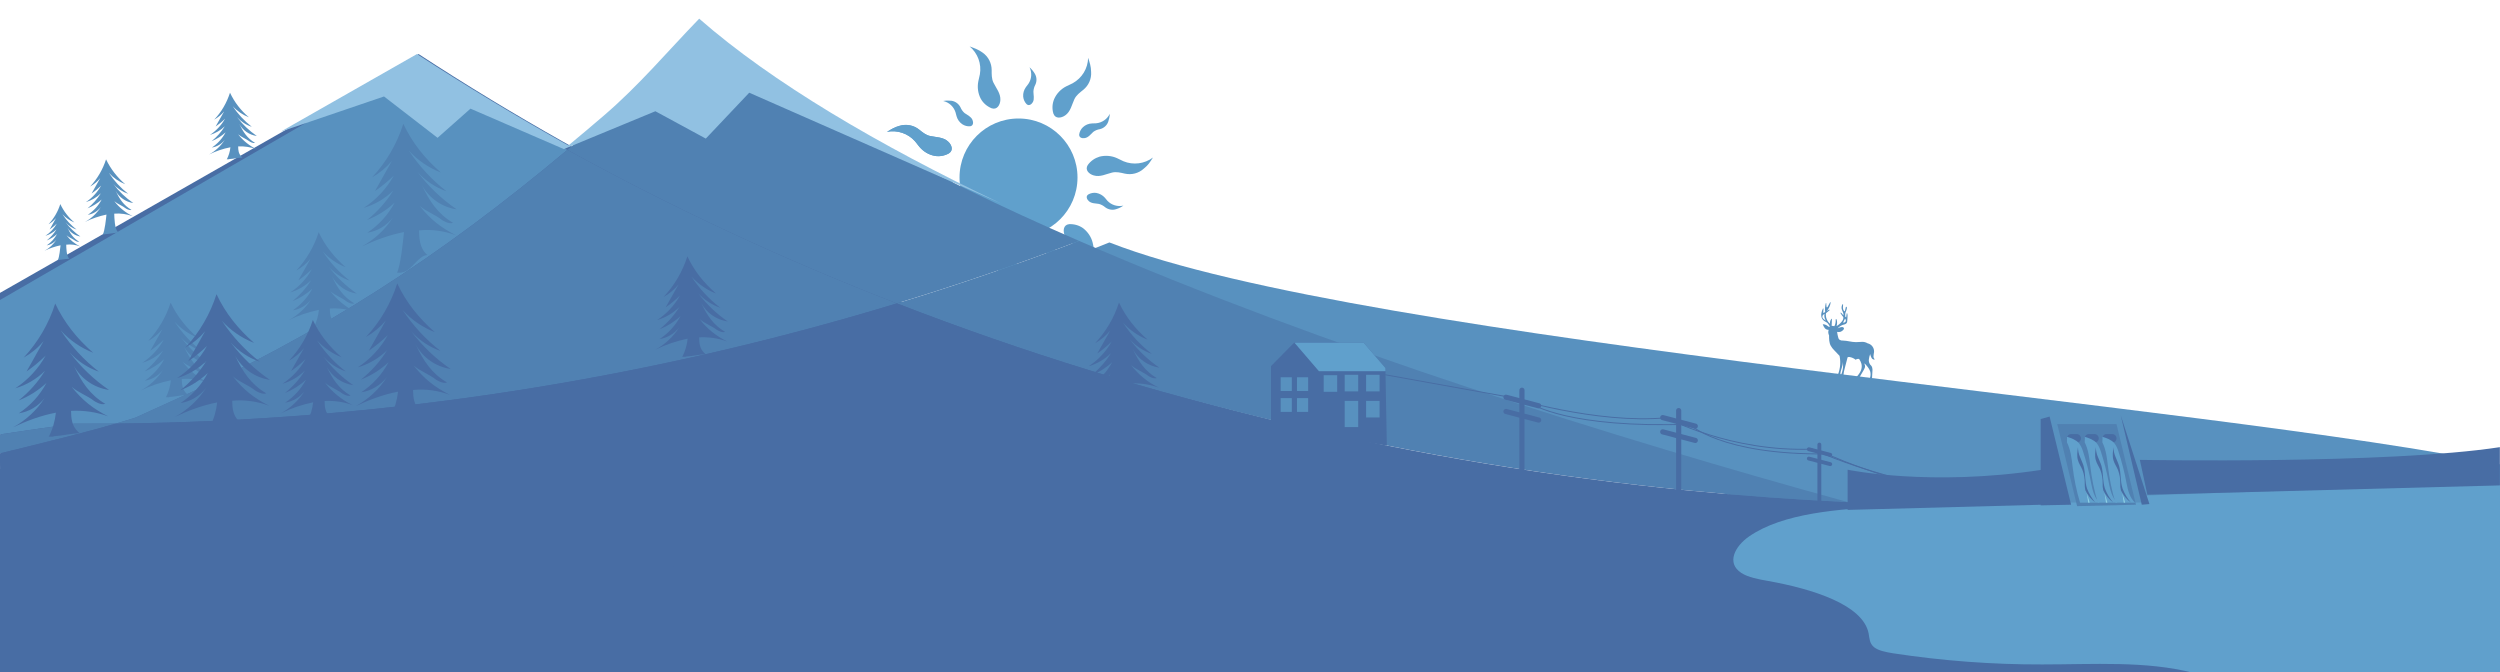 <?xml version="1.0" encoding="utf-8"?>
<!-- Generator: Adobe Illustrator 25.4.1, SVG Export Plug-In . SVG Version: 6.00 Build 0)  -->
<svg version="1.1" id="Layer_1" xmlns="http://www.w3.org/2000/svg" xmlns:xlink="http://www.w3.org/1999/xlink" x="0px" y="0px"
	 viewBox="0 0 1928.3 518.4" style="enable-background:new 0 0 1928.3 518.4;" xml:space="preserve">
<style type="text/css">
	.st0{fill:#486DA4;}
	.st1{fill:#60A0CC;}
	.st2{fill:#5081B2;}
	.st3{fill:#5891BF;}
	.st4{fill:#91C1E2;}
	.st5{clip-path:url(#SVGID_00000169542052610677703870000008724098120332952506_);}
	.st6{fill:none;stroke:#486DA4;stroke-width:4;stroke-linecap:round;stroke-miterlimit:10;}
	.st7{fill:none;stroke:#486DA4;stroke-width:3;stroke-linecap:round;stroke-miterlimit:10;}
	.st8{fill:none;stroke:#486DA4;stroke-width:0.75;stroke-linecap:round;stroke-miterlimit:10;}
	.st9{fill:none;}
	.st10{clip-path:url(#SVGID_00000067917641287029053490000017816427484059406763_);}
	.st11{fill:#8FD1E4;}
	.st12{clip-path:url(#SVGID_00000174561556715899647540000012009967987890455424_);}
	.st13{clip-path:url(#SVGID_00000022539362279902976080000017455246686892798343_);}
</style>
<g id="Color_base">
	<path class="st0" d="M-0.7,226.3L322.9,41.7C614.3,232,955.9,343.7,1303.3,380.4c212.5,22.4,426.9,14.1,640.4,5.7l12.4,421.2H4.1
		L-0.7,226.3z"/>
</g>
<g id="Sun">
	<path class="st1" d="M706.3,146.2c3.6-2.9,8.4-3.6,12.7-2c1,0.4,1.9,0.9,2.8,1.3c2.4,1,5.1,1.2,7.5,0.5c2.1-0.6,3.8-2,5-3.8
		c1.3-2.2-0.7-3.9-2.7-4.4c-2.8-0.7-5.4,0.8-7.9,1.5c-1.8,0.3-3.7,0.2-5.5-0.3c-3-0.6-6.1,0.3-8.3,2.4
		C708.5,142.7,707.2,144.4,706.3,146.2z"/>
	<path class="st1" d="M727.5,77.9c4.5,1,8.1,4.3,9.5,8.7c0.3,1,0.5,2,0.8,3c0.7,2.5,2.2,4.7,4.4,6.2c1.8,1.2,4,1.8,6.1,1.6
		c2.5-0.4,2.6-3,1.8-4.9c-1.1-2.6-3.9-3.7-6.1-5.3c-1.4-1.2-2.5-2.8-3.2-4.5c-1.4-2.7-4-4.6-7-5C731.6,77.5,729.5,77.5,727.5,77.9z"
		/>
	<path class="st1" d="M794.1,51.9c2,4.1,1.7,9-0.9,12.8c-0.6,0.8-1.3,1.6-1.9,2.5c-1.5,2.1-2.3,4.7-2.1,7.3c0.2,2.2,1.1,4.2,2.6,5.8
		c1.8,1.7,3.9,0.2,4.9-1.6c1.3-2.5,0.4-5.4,0.4-8.1c0.1-1.8,0.6-3.7,1.5-5.3c1.3-2.8,1.1-6-0.5-8.6C797,54.9,795.7,53.3,794.1,51.9z
		"/>
	<path class="st1" d="M856,87.8c-2,4.1-6,6.9-10.6,7.3c-1,0.1-2.1,0-3.1,0.1c-2.6,0.1-5.1,1.1-7,2.9c-1.6,1.5-2.6,3.5-2.9,5.6
		c-0.2,2.5,2.3,3.2,4.4,2.8c2.8-0.5,4.5-3,6.5-4.8c1.5-1.1,3.2-1.8,5.1-2.1c3-0.7,5.4-2.9,6.4-5.7C855.5,91.9,855.9,89.9,856,87.8z"
		/>
	<path class="st1" d="M866.5,158.6c-4.5,1-9.2-0.4-12.3-3.7c-0.7-0.8-1.3-1.6-2-2.4c-1.7-1.9-4-3.2-6.6-3.7
		c-2.1-0.3-4.3,0.1-6.2,1.2c-2.1,1.4-1.1,3.8,0.5,5.2c2.2,1.9,5.2,1.6,7.8,2.1c1.8,0.5,3.4,1.4,4.8,2.6c2.4,1.8,5.6,2.4,8.5,1.4
		C863,160.7,864.8,159.8,866.5,158.6z"/>
	<path class="st1" d="M817.7,210.9c-3.6-2.9-5.4-7.4-4.8-12c0.2-1,0.4-2,0.6-3c0.4-2.6,0-5.2-1.2-7.5c-1.1-1.9-2.8-3.3-4.8-4.1
		c-2.4-0.8-3.6,1.5-3.7,3.6c-0.1,2.9,1.9,5,3.2,7.4c0.7,1.7,1,3.6,0.9,5.4c0.1,3,1.6,5.9,4.2,7.5
		C813.9,209.5,815.7,210.3,817.7,210.9z"/>
	<path class="st1" d="M746.4,205.4c0-4.6,2.4-8.8,6.4-11.2c0.9-0.5,1.9-0.9,2.8-1.4c2.3-1.2,4.1-3.2,5.1-5.6c0.8-2,0.8-4.2,0.2-6.3
		c-0.9-2.4-3.5-1.9-5.2-0.7c-2.3,1.7-2.7,4.7-3.8,7.1c-0.9,1.6-2.1,3-3.6,4.1c-2.3,1.9-3.6,4.9-3.3,8
		C745.1,201.5,745.6,203.5,746.4,205.4z"/>
	<path class="st1" d="M706.3,146.2c3.6-2.9,8.4-3.6,12.7-2c1,0.4,1.9,0.9,2.8,1.3c2.4,1,5.1,1.2,7.5,0.5c2.1-0.6,3.8-2,5-3.8
		c1.3-2.2-0.7-3.9-2.7-4.4c-2.8-0.7-5.4,0.8-7.9,1.5c-1.8,0.3-3.7,0.2-5.5-0.3c-3-0.6-6.1,0.3-8.3,2.4
		C708.5,142.7,707.2,144.4,706.3,146.2z"/>
	<path class="st1" d="M684.1,101.7c8-1.6,16.3,1.2,21.7,7.3c1.2,1.4,2.2,2.9,3.4,4.3c3,3.5,7,6,11.6,6.9c3.8,0.7,7.7,0,11.1-1.9
		c3.8-2.4,2.1-6.7-0.7-9.2c-3.8-3.4-9.1-3.2-13.8-4.2c-3.3-0.7-5.9-2.9-8.4-4.9c-4.2-3.4-9.8-4.5-15-3
		C689.9,98.1,687.7,99.6,684.1,101.7z"/>
	<path class="st1" d="M747.9,35.8c6.3,5.3,9.3,13.5,7.9,21.5c-0.3,1.8-0.9,3.6-1.2,5.4c-0.9,4.5-0.3,9.2,1.8,13.3
		c1.8,3.4,4.8,6,8.4,7.5c4.3,1.5,6.6-2.6,6.8-6.3c0.3-5.1-3.2-9.1-5.3-13.4c-1.5-3-1.4-6.4-1.4-9.7c0-5.4-2.6-10.5-7.1-13.6
		C754.4,38.1,751.9,37.3,747.9,35.8z"/>
	<path class="st1" d="M839.3,44.6c-0.2,8.2-4.7,15.6-11.9,19.6c-1.6,0.9-3.3,1.5-5,2.4c-4.1,2.1-7.4,5.5-9.3,9.8
		c-1.5,3.6-1.7,7.5-0.6,11.2c1.5,4.3,6.1,3.5,9.1,1.4c4.2-2.9,5.1-8.2,7.1-12.5c1.4-3,4.2-5.1,6.7-7.1c4.3-3.4,6.6-8.6,6.2-14
		C841.5,51.1,840.6,48.6,839.3,44.6z"/>
	<path class="st1" d="M889.3,121.5c-6.5,4.9-15.2,6-22.7,2.9c-1.7-0.7-3.3-1.7-5-2.4c-4.2-1.9-8.9-2.3-13.4-1.2
		c-3.7,1.1-6.9,3.3-9.2,6.5c-2.4,3.8,1,7,4.6,8c4.9,1.5,9.6-1.1,14.2-2.2c3.3-0.8,6.6,0.1,9.7,0.8c5.3,1.2,10.8-0.2,14.8-3.9
		C885.7,127.3,887,125.1,889.3,121.5z"/>
	<path class="st1" d="M860.4,208.6c-7.9-2-14.2-8.1-16.4-16c-0.5-1.8-0.8-3.6-1.2-5.4c-1.1-4.5-3.8-8.4-7.4-11.2
		c-3.1-2.2-6.9-3.3-10.8-3.1c-4.5,0.5-4.8,5.2-3.4,8.6c1.9,4.7,6.8,6.8,10.6,9.7c2.6,2.1,4,5.2,5.5,8.1c2.3,4.9,6.9,8.3,12.3,9.2
		C853.6,209.3,856.2,209,860.4,208.6z"/>
	<path class="st1" d="M782.3,240.3c-3.4-7.3-10.5-16.3-5.8-22.8c1.1-1.5,2.3-2.8,3.4-4.3c2.8-3.7,4.3-8.2,4.1-12.8
		c-0.2-3.9-1.7-7.5-4.3-10.4c-3.2-3.2-7-0.5-8.8,2.7c-2.5,4.4-1,9.6-1,14.4c0,3.3-1.6,6.4-2.9,9.3c-2.4,4.9-2.2,10.6,0.5,15.3
		C769.5,235.4,779.4,237.3,782.3,240.3z"/>
	<path class="st1" d="M695.8,192.8c3.7-7.3,11.1-12,19.2-12.5c1.8-0.1,3.7,0.1,5.5,0c4.6-0.1,9.1-1.8,12.6-4.8
		c2.9-2.6,4.8-6,5.4-9.8c0.5-4.5-4-5.8-7.6-5.2c-5,0.8-8.1,5.1-11.9,8.2c-2.6,2.1-5.9,2.8-9.1,3.5c-5.3,1.2-9.7,4.9-11.7,9.9
		C696.6,186,696.4,188.6,695.8,192.8z"/>
	<path class="st1" d="M684.1,101.7c8-1.6,16.3,1.2,21.7,7.3c1.2,1.4,2.2,2.9,3.4,4.3c3,3.5,7,6,11.6,6.9c3.8,0.7,7.7,0,11.1-1.9
		c3.8-2.4,2.1-6.7-0.7-9.2c-3.8-3.4-9.1-3.2-13.8-4.2c-3.3-0.7-5.9-2.9-8.4-4.9c-4.2-3.4-9.8-4.5-15-3
		C689.9,98.1,687.7,99.6,684.1,101.7z"/>
	<circle class="st1" cx="785.6" cy="136.9" r="45.5"/>
</g>
<g id="Hills">
	<path class="st2" d="M832.3,185.8C711.6,133.4,606.2,76.3,537.9,17.2c-24.7,25.8-46,51.7-73,75.1c-9.1,7.9-18.2,15.7-27.3,23.3
		c82,45.1,166.9,84.6,254.1,118.4C739.1,219.6,786,203.5,832.3,185.8z"/>
	<path class="st3" d="M89.4,326.7c5.6-1.6,10.7-3.2,15.2-4.6l22.7-10.3C246.7,258.5,340,197.5,437.6,115.6
		c-39.8-21.9-78.8-45.2-117.1-69.8L-1.9,232.5l1.5,102.6c18.8-2.9,37.9-5.6,57.5-8.3C67.9,326.8,78.6,326.8,89.4,326.7z"/>
	<path class="st0" d="M1958.6,801.2L1943.5,380c-112.6,5.1-225.4,10.2-338.1,10.8c104.1,20.5,209.2,35.8,314.9,45.8l-321.6-4.5l0,0
		c-342,5.1-1073.9,1.7-1597.5,8.5l5.4,372.8L1958.6,801.2z"/>
	<path class="st0" d="M1598.6,432.2L1598.6,432.2L0.7,410l0.4,30.7C524.7,433.9,1256.7,437.3,1598.6,432.2z"/>
	<path class="st2" d="M104.5,322.1c-4.5,1.4-9.5,3-15.2,4.6c204.2-2,407-33.2,602.4-92.7c-87.2-33.8-172.1-73.3-254.1-118.4
		C340,197.5,246.7,258.5,127.2,311.7L104.5,322.1z"/>
	<path class="st3" d="M1941.2,402.6c-44.7-8.8,37.8-33.7-10.3-43.9C1708.8,311.8,1052.7,264,855.7,187c-12.7,5.1-25.4,10.1-38.2,15
		c188,81.6,413.1,152,593.1,201.5C1470.5,406.4,1881.1,403,1941.2,402.6z"/>
	<path class="st2" d="M1303.1,378.4c40.7,4,81.5,6.9,122.3,8.9c-180-49.5-405.1-119.9-593.1-201.5c-46.3,17.7-93.1,33.8-140.5,48.2
		C887.2,309.8,1094.2,357.6,1303.1,378.4z"/>
	<path class="st1" d="M1425.4,387.3c64.9,17.8,124,33,173.3,44.9l321.6,4.5c-105.7-10-210.7-25.3-314.9-45.8
		C1545.3,391.2,1485.3,390.2,1425.4,387.3z"/>
	<path class="st2" d="M89.4,326.7c-10.7,0.1-21.5,0.1-32.2,0.1c-19.6,2.7-38.7,5.4-57.5,8.3l0.2,14.6C35.9,341,67,333.2,89.4,326.7z
		"/>
	<path class="st0" d="M1303.1,378.4c-208.9-20.7-415.9-68.6-611.3-144.4c-195.4,59.5-398.2,90.7-602.4,92.7
		c-22.4,6.5-53.5,14.3-89.5,23L0.7,410l1597.9,22.2c-49.3-11.9-108.4-27.1-173.3-44.9C1384.6,385.3,1343.8,382.4,1303.1,378.4z"/>
</g>
<g id="Snow">
	<path class="st4" d="M337.5,106.3l25.4-22.5l72,31.2l70.6-29.2l38.9,21.1l33.5-35.4l193.9,85.3c-94.7-45.2-176.3-93.2-232.5-142.4
		c-24.9,25.7-46.3,51.4-73.5,74.7c-9.2,7.9-18.3,15.6-27.4,23.1C398.7,90,359.8,66.5,321.6,41.7l-105,59.8l79.6-27.1L337.5,106.3z"
		/>
</g>
<g id="Deer">
	<path class="st3" d="M1423.1,245.8c0,0.1-1.5,3-1.5,3"/>
	<path class="st3" d="M1443.9,283c-0.4-0.7-0.8-1.3-1.4-1.8c-0.8-1.2-1.2-2.6-1-4c0.2-1.4,0.5-2.8,1-4.1c0.2,1,0.5,1.9,1,2.8
		c0.2,0.5,0.6,0.9,1.1,1.2c0.5,0.3,1,0.3,1.5,0.1c-0.8-0.7-1.2-1.7-1-2.7c0-1,0.3-2,0.4-3c0.2-3.2-1.9-6-5-6.7
		c-1.3-0.8-2.9-1.2-4.4-1.1c-1.5,0-3.1,0.2-4.6,0.2c-3.3,0-6.5-1.1-9.8-1.2c-1,0.1-1.9-0.1-2.8-0.6c-0.6-0.5-1-1.2-1.1-2
		c-0.4-1.3-0.6-2.7-0.8-4.1c0.9,0.2,1.9,0.2,2.7-0.1c0.8-0.3,1.5-0.8,2.1-1.5c0.3-0.3,0.5-0.7,0.5-1.1c-0.1-0.4-0.3-0.7-0.7-0.9
		c-0.4-0.1-0.8-0.2-1.2-0.1c-1.1,0.1-2.1,0.4-3,1c1.3-1.5,3.1-2.6,5-3c0.8-0.1,1.5-0.6,2-1.1c0.3-0.5,0.4-1,0.4-1.5
		c0.1-0.9,0.2-1.8,0.2-2.7c0.2-1.2,0.1-2.4-0.3-3.5l-0.3,0.3c0,0-0.4,3-0.4,3l-0.7-0.5c-0.1-1-0.1-2,0.1-3c0.2-0.7,0.5-1.4,0.8-2.1
		c0.3-0.7,0.4-1.4,0.3-2.2c0-0.1-0.1-0.2-0.1-0.3c-0.2-0.1-0.5-0.1-0.6,0.1c-0.1,0.2-0.2,0.4-0.2,0.7c-0.1,0.7-0.3,1.4-0.5,2.1
		c-0.1,0.2-0.1,0.4-0.3,0.5c-0.2,0-0.4-0.1-0.5-0.3c-0.5-0.6-0.8-1.4-0.8-2.3c0-0.8,0-1.6,0.1-2.4c0-0.1,0-0.2,0-0.3
		c0-0.1-0.2-0.2-0.3-0.2c-0.1,0-0.2,0.1-0.2,0.2c-0.7,1.2-0.9,2.7-0.4,4.1c0.2,0.7,0.6,1.4,0.9,2.1c0.3,0.7,0.4,1.5,0.3,2.3
		c-0.5-0.7-1.1-1.3-1.6-1.9c-0.1-0.1-0.2-0.2-0.3-0.2c-0.1-0.1-0.2-0.1-0.3,0c-0.2,0.1-0.1,0.4,0,0.5c0.6,1,1.3,1.9,2,2.8
		c0.1,0.3,0.2,0.7,0.1,1c-0.1,0.7-0.3,1.3-0.7,1.9c-1.2,1.7-2.7,3.1-4.5,4.1c0.5-1.6,0.5-3.2,0.1-4.8c0-0.2-0.1-0.3-0.2-0.4
		c-0.1-0.1-0.3-0.2-0.4-0.1c-0.2,0.1-0.2,0.3-0.2,0.5c0.1,1.7-0.2,3.4-1,4.9c0,0-2.1-0.3-2.1-0.3l0.2-5.1c0-0.1,0-0.2-0.1-0.3
		s-0.2,0-0.3,0.1c-0.9,1.1-1.3,2.5-1,3.8c-2.4-2-3.6-5.1-3.2-8.2c0.9-0.7,1.7-1.4,2.6-2.1c0.1-0.1,0.3-0.3,0.2-0.5
		c-0.1-0.1-0.2-0.2-0.3-0.2c-0.1,0-0.3,0.1-0.4,0.2l-1.5,1c1.6-1.8,2.6-4,3-6.4c0-0.2,0-0.5-0.2-0.5c-0.2,0-0.3,0.1-0.3,0.3
		l-1.8,3.3c-0.1,0.2-0.3,0.4-0.5,0.4c-0.3,0-0.4-0.4-0.4-0.7l-0.2-2.6l-0.3,0c-0.6,2.3-0.8,4.6-0.5,6.9c-0.4,0.2-0.7,0.4-1.1,0.6
		c-0.1,0-0.1,0.1-0.2,0.1c-0.2,0-0.2-0.3-0.2-0.5l0.2-2.4c0-0.1,0-0.3,0-0.4c-0.1-0.1-0.2-0.2-0.3-0.2c-0.1,0-0.2,0.2-0.2,0.3
		c-0.8,1.8-1.5,3.8-1.2,5.8c0.2,1.2,0.8,2.4,1.8,3.2c0.9,0.8,2.1,1.2,3,2c0.7,0.8,1.3,1.7,1.8,2.6c-0.1,0.3-0.4,0.4-0.7,0.3
		c-0.3-0.1-0.5-0.2-0.7-0.4c-1.1-1-2.6-1.6-4.1-1.6c0.4,1.1,0.9,2.1,1.6,3c0.7,0.9,1.9,1.4,3,1.3c-0.5,1.4-0.4,2.9,0.3,4.3
		c0,2.7,0,5.6,1.3,8c0.7,1.3,1.7,2.5,2.7,3.5l4.1,4.3c1.2,5.8,0.3,11.8-2.4,17c0,0.3,0.1,0.3,0.1,0.3c0.7,0.3,1.6-0.1,1.9-0.8
		c0.1-0.2,0.1-0.3,0.1-0.5c0.4,0.1,0.7-0.3,0.8-0.7c0.1-0.4,0.1-0.8,0.1-1.2c0.1-3.3,2.2-6.4,1.9-9.6c0.7,4.6-0.4,9.4-3,13.3
		c0.9,0.2,1.8-0.2,2.2-1c0.3,0.1,0.7,0.1,1-0.1c0.3-3.1,0.9-6.1,1.8-9.1l1.7-6.5c0.5-0.3,1.1-0.3,1.6-0.2c1.7,0.3,3.3,1,4.6,2.1
		c0.8-0.6,1.7-0.8,2.7-0.6c0.8,1.2,1.4,2.4,1.8,3.8c0.5,2.1,0.1,4.4-1,6.3c-1.1,1.9-2.5,3.6-4.2,5c0.9,0.3,2,0.2,2.8-0.3
		c0.6-0.4,1.1-1,1.4-1.6l2.8-4.8c0.3-0.5,0.6-1.1,0.8-1.7c0.2-0.6,0.2-1.2,0.1-1.8c-0.2-0.5-0.5-1-0.3-1.5c1.8,1.9,3.5,3.8,4.3,6.1
		c0.8,2.8,0.1,5.9-1.9,8c0.9,0.3,1.8,0,2.4-0.8c0.4-0.2,0.8-0.6,0.9-1.1c0.2-2.4,0.3-4.9,0.4-7.3
		C1444.2,284.3,1444.1,283.6,1443.9,283z M1423.1,245.8c0.6,0.5,0.8,1.4,0.5,2.1c-0.4,0.7-1.2,1.1-2,0.9
		C1421.6,248.8,1423.1,245.8,1423.1,245.8z M1406.3,245.8c-0.9-0.8-0.9-2.2,0-3c0.3-0.3,0.6-0.5,1-0.6c-0.4,1.7,0,3.6,1,5.1
		C1407.5,246.9,1406.9,246.4,1406.3,245.8z"/>
</g>
<g id="Lake">
	<path class="st1" d="M1943.3,373.7c-162.4,3.5-324.6,9.2-486.6,17c-38.8,1.9-81.4,5-107.5,23c-11.3,7.8-17.7,20.7-6.1,28.2
		c5.4,3.5,13.3,4.9,20.7,6.2c34.4,6.2,73.1,18.3,77.5,40.4c0.7,3.7,0.6,7.7,4.1,10.6c3.4,2.8,9.3,3.9,14.8,4.8
		c38,5.8,76.5,8.7,115,8.6c39.3,0,80.2-2.9,116.5,6.5c23.2,6,42.8,16.7,66.4,22.1c25.3,5.8,53,4.9,79.9,4l102.6-3.4
		c-11.6-22.4,1-46.2,3.6-69.7C1947.7,440,1945.7,405.8,1943.3,373.7z"/>
</g>
<g id="House">
	<g>
		<defs>
			<polygon id="SVGID_1_" points="980.4,329.1 980.4,282.5 998.4,264.3 1051.8,264.3 1068.6,283.9 1069.8,343.7 			"/>
		</defs>
		<clipPath id="SVGID_00000177482414473476946000000014429803642722392727_">
			<use xlink:href="#SVGID_1_"  style="overflow:visible;"/>
		</clipPath>
		<g style="clip-path:url(#SVGID_00000177482414473476946000000014429803642722392727_);">
			<polygon class="st0" points="980.4,329.1 980.4,282.5 998.4,264.3 1051.8,264.3 1068.6,283.9 1069.8,349.7 			"/>
			<path class="st0" d="M992.2,256.4c0.6,0,23.8,28.1,23.8,28.1v54.2l-53.7-0.6l3-57.8L992.2,256.4z"/>
			<path class="st1" d="M1000.2,255.1l-1.8,9.2l18.9,22h55.2c0,0-8.7-29.9-9.3-29.9S1000.2,255.1,1000.2,255.1z"/>
			<rect x="1021" y="289.4" class="st3" width="10.4" height="12.8"/>
			<rect x="1037.2" y="289.1" class="st3" width="10.4" height="12.8"/>
			<rect x="1053.7" y="289.1" class="st3" width="10.4" height="12.8"/>
			<rect x="1021" y="309.5" class="st0" width="10.4" height="12.8"/>
			<rect x="1037.2" y="309.2" class="st3" width="10.4" height="20.2"/>
			<rect x="1053.7" y="309.2" class="st3" width="10.4" height="12.8"/>
			<rect x="987.8" y="291" class="st3" width="8.6" height="10.6"/>
			<rect x="1000.4" y="291" class="st3" width="8.6" height="10.6"/>
			<rect x="987.8" y="307.1" class="st3" width="8.6" height="10.6"/>
			<rect x="1000.4" y="307.1" class="st3" width="8.6" height="10.6"/>
		</g>
	</g>
</g>
<g id="Powerlines">
	<line class="st6" x1="1173.9" y1="364.9" x2="1173.9" y2="301"/>
	<line class="st6" x1="1161.6" y1="306.4" x2="1186.8" y2="313"/>
	<line class="st6" x1="1161.6" y1="317.4" x2="1186.8" y2="324"/>
	<line class="st6" x1="1294.8" y1="380.6" x2="1294.8" y2="316.7"/>
	<line class="st6" x1="1307.6" y1="328.7" x2="1282.5" y2="322.1"/>
	<line class="st6" x1="1282.5" y1="333.1" x2="1307.6" y2="339.7"/>
	<line class="st7" x1="1403.3" y1="389.8" x2="1403.3" y2="342.9"/>
	<line class="st7" x1="1411.7" y1="350.8" x2="1395.2" y2="346.5"/>
	<line class="st7" x1="1395.2" y1="353.7" x2="1411.7" y2="358"/>
	<path class="st8" d="M1068.7,289.1l94.2,17c0,0,68.7,21.3,122.3,16.1c0,0,49.5,26.7,112.8,24.2c0,0,63.2,30.9,166.4,40"/>
	<path class="st8" d="M1181.6,311.6c0,0,28.1,18.9,121.5,15.6c0,0,23.9,23.8,105.8,22.9c0,0,76.5,35.4,155.6,36.3"/>
</g>
<g id="Trees">
	<path class="st0" d="M347.1,304.6c-11.9-6-19.8-12.3-28.1-22.7c5.5,4.7,11.7,6.5,17.4,11c0,0,5.1,3.4,8.4,2.1
		c-12-7.1-18.1-16.6-24.1-29.1c5.6,10.1,15.5,17,26.9,18.7c-11.6-7.9-21.8-17.7-30.3-28.9c6.1,6.8,13.9,12,22.5,15
		c-11.4-8.8-21.2-19.5-29.2-31.5c6.8,7.5,15.3,13.3,24.8,17c-12.2-10.6-22.2-23-29-37.6c-4.9,15.4-13.1,29.5-24.1,41.3
		c5.8-3.3,11-7.6,15.3-12.7l-13.1,23.3c5.2-3.6,10.1-7.6,14.6-12c-5.6,10.1-13.6,18.6-23.2,24.9c8.6-2.5,16.4-7.1,22.7-13.3
		c-5.4,8.7-12.2,16.3-20.2,22.7c7.9-3.1,15.1-7.6,21.3-13.4c-5,9.4-12.3,17.4-21.1,23.2c7.9-1.2,15-5.5,19.9-11.8
		c-6,9.4-14.4,17.2-24.2,22.5c10.4-4.9,21.3-9,32.7-11.2c-0.7,6.5-2.5,12.8-5.5,18.6c0.3-0.8,4,0.2,3.7-0.5c7.5-0.5,12.4-2,19.9-2.4
		l-1.1-1c-4.8-4.6-5.3-10-5.4-16C328.2,299.8,337.9,301.2,347.1,304.6z"/>
	<path class="st0" d="M83.6,321.2c-12-6-20-12.4-28.4-22.9c5.5,4.8,11.9,6.6,17.6,11.1c0,0,5.1,3.4,8.4,2.1
		C69.1,304.3,63,294.7,56.9,282c5.6,10.2,15.7,17.1,27.2,18.8c-11.7-8-22-17.9-30.5-29.2c6.1,6.9,14,12.1,22.7,15.1
		c-11.5-8.9-21.4-19.7-29.4-31.8c6.9,7.6,15.4,13.4,25,17.2c-12.3-10.7-22.4-23.2-29.3-38c-4.9,15.5-13.2,29.7-24.3,41.7
		c5.9-3.3,11.1-7.6,15.4-12.8l-13.2,23.5c5.2-3.6,10.1-7.7,14.7-12.2c-5.7,10.2-13.7,18.8-23.4,25.2c8.6-2.5,16.5-7.2,22.9-13.5
		c-5.4,8.7-12.3,16.5-20.4,22.9c7.9-3.1,15.2-7.7,21.5-13.5c-5,9.5-12.4,17.5-21.3,23.4c8-1.2,15.1-5.5,20-11.9
		c-6.1,9.5-14.5,17.3-24.4,22.7c10.5-5,21.5-9.1,33-11.3c-0.7,6.5-2.5,12.9-5.6,18.8c0.3-0.8,4.1,0.2,3.8-0.6
		c7.6-0.5,12.5-2,20.1-2.4l-1.1-1c-4.9-4.6-5.4-10.1-5.5-16.2C64.6,316.4,74.4,317.8,83.6,321.2z"/>
	<path class="st2" d="M274.9,240.9c-7.9-3.8-14.8-9.4-20.1-16.3c3.9,3.4,8.4,4.7,12.5,7.9c0,0,3.6,2.5,6,1.5
		c-8.6-5.1-13-11.9-17.3-20.9c4,7.2,11.1,12.2,19.3,13.4c-8.3-5.7-15.6-12.7-21.7-20.7c4.4,4.9,9.9,8.6,16.2,10.7
		c-8.2-6.3-15.2-14-20.9-22.6c4.9,5.4,11,9.6,17.7,12.2c-8.7-7.6-15.9-16.5-20.8-27c-3.5,11-9.4,21.1-17.3,29.6
		c4.2-2.3,7.9-5.4,11-9.1l-9.4,16.7c3.7-2.6,7.2-5.5,10.4-8.6c-4,7.2-9.7,13.4-16.7,17.9c6.1-1.8,11.7-5.1,16.3-9.6
		c-3.9,6.2-8.8,11.7-14.5,16.3c5.6-2.2,10.8-5.5,15.3-9.6c-3.6,6.7-8.8,12.4-15.1,16.7c5.7-0.9,10.7-3.9,14.2-8.5
		c-4.3,6.8-10.3,12.3-17.4,16.1c7.4-3.7,15.3-6.3,23.4-8c-0.5,4.7-1.8,9.2-3.9,13.3c0.2-0.6,2.9,0.2,2.7-0.4
		c5.4-0.3,8.9-1.4,14.3-1.7l-0.8-0.7c-3.5-3.3-3.8-7.2-3.9-11.5C261.4,237.5,268.4,238.5,274.9,240.9z"/>
	<path class="st3" d="M197.9,115.1c-5.6-2.7-10.4-6.6-14.2-11.5c2.8,2.4,5.9,3.3,8.8,5.5c0,0,2.6,1.7,4.2,1.1
		c-6.1-3.6-9.1-8.4-12.2-14.7c2.8,5.1,7.8,8.6,13.6,9.4c-5.8-4-11-8.9-15.3-14.6c3.1,3.5,7,6.1,11.4,7.5
		c-5.7-4.5-10.7-9.8-14.7-15.9c3.4,3.8,7.7,6.7,12.5,8.6c-6.2-5.2-11.2-11.7-14.6-19c-2.5,7.8-6.6,14.9-12.2,20.8
		c2.9-1.7,5.6-3.8,7.7-6.4l-6.6,11.7c2.6-1.8,5.1-3.8,7.3-6.1c-2.8,5.1-6.9,9.4-11.7,12.6c4.3-1.3,8.3-3.6,11.5-6.7
		c-2.7,4.4-6.2,8.3-10.2,11.5c4-1.6,7.6-3.9,10.8-6.8c-2.5,4.7-6.2,8.8-10.6,11.7c4-0.6,7.6-2.8,10-6c-3,4.8-7.3,8.7-12.2,11.4
		c5.2-2.6,10.8-4.5,16.5-5.6c-0.3,3.3-1.3,6.5-2.8,9.4c0.2-0.4,2,0.1,1.9-0.3c3.8-0.2,6.3-1,10.1-1.2l-0.5-0.5
		c-2.4-2.3-2.7-5-2.7-8.1C188.4,112.7,193.3,113.4,197.9,115.1z"/>
	<path class="st3" d="M102.5,166.8c-5.6-2.7-10.5-6.6-14.3-11.6c2.8,2.4,6,3.3,8.9,5.6c0,0,2.6,1.7,4.3,1.1
		c-6.1-3.6-9.2-8.4-12.3-14.8c2.8,5.1,7.9,8.7,13.7,9.5c-5.9-4-11.1-9-15.4-14.7c3.1,3.5,7.1,6.1,11.5,7.6
		c-5.8-4.5-10.8-9.9-14.9-16.1c3.5,3.8,7.8,6.8,12.6,8.7c-6.2-5.3-11.3-11.8-14.8-19.2c-2.5,7.8-6.7,15-12.3,21
		c3-1.7,5.6-3.9,7.8-6.5l-6.7,11.9c2.6-1.8,5.1-3.9,7.4-6.1c-2.9,5.1-6.9,9.5-11.8,12.7c4.4-1.3,8.3-3.6,11.6-6.8
		c-2.8,4.4-6.2,8.3-10.3,11.6c4-1.6,7.7-3.9,10.9-6.8c-2.5,4.8-6.2,8.8-10.7,11.8c4-0.6,7.6-2.8,10.1-6c-3.1,4.8-7.3,8.8-12.3,11.5
		c5.3-2.6,10.9-4.5,16.6-5.7c-0.3,3.3-1.3,12.5-2.8,15.4c0.2-0.4,2.1,0.1,1.9-0.3c3.8-0.2,6.3-1,10.2-1.2l-0.5-0.5
		c-2.5-2.3-2.7-11-2.8-14.1C92.9,164.4,97.9,165.1,102.5,166.8z"/>
	<path class="st2" d="M160.8,295.2c-7.9-3.8-14.8-9.4-20.1-16.3c3.9,3.4,8.4,4.7,12.5,7.9c0,0,3.6,2.5,6,1.5
		c-8.6-5.1-13-11.9-17.3-20.9c4,7.2,11.1,12.2,19.3,13.4c-8.3-5.7-15.6-12.7-21.7-20.7c4.4,4.9,9.9,8.6,16.1,10.7
		c-8.2-6.3-15.2-14-20.9-22.6c4.9,5.4,11,9.6,17.7,12.2c-8.7-7.6-15.9-16.5-20.8-27c-3.5,11-9.4,21.1-17.3,29.6
		c4.2-2.3,7.9-5.4,11-9.1l-9.4,16.7c3.7-2.6,7.2-5.5,10.4-8.6c-4,7.2-9.7,13.4-16.7,17.9c6.1-1.8,11.7-5.1,16.3-9.6
		c-3.9,6.2-8.8,11.7-14.5,16.3c5.6-2.2,10.8-5.5,15.3-9.6c-3.6,6.7-8.8,12.4-15.1,16.7c5.7-0.9,10.7-3.9,14.2-8.5
		c-4.3,6.8-10.3,12.3-17.4,16.1c7.4-3.7,15.3-6.3,23.4-8c-0.5,4.7-1.8,9.2-3.9,13.3c0.2-0.6,2.9,0.2,2.7-0.4
		c5.4-0.3,8.9-1.4,14.3-1.7c-0.3-0.2-0.5-0.5-0.8-0.7c-3.5-3.3-3.8-7.2-3.9-11.5C147.3,291.8,154.2,292.8,160.8,295.2z"/>
	<path class="st0" d="M207.7,313c-11.9-6-19.8-12.3-28.1-22.7c5.5,4.7,11.7,6.5,17.4,11c0,0,5.1,3.4,8.4,2.1
		c-12-7.1-18.1-16.6-24.1-29.1c5.6,10.1,15.5,17,26.9,18.7c-11.6-7.9-21.8-17.7-30.3-28.9c6.1,6.8,13.9,12,22.5,14.9
		c-11.4-8.8-21.2-19.5-29.2-31.5c6.8,7.5,15.3,13.3,24.8,17c-12.2-10.6-22.2-23-29-37.6c-4.9,15.4-13.1,29.5-24.1,41.3
		c5.8-3.3,11-7.6,15.3-12.7l-13.1,23.3c5.2-3.6,10.1-7.6,14.6-12c-5.6,10.1-13.6,18.6-23.2,24.9c8.6-2.5,16.4-7.1,22.7-13.3
		c-5.4,8.7-12.2,16.3-20.2,22.7c7.9-3.1,15.1-7.6,21.3-13.4c-5,9.4-12.2,17.4-21.1,23.2c7.9-1.2,15-5.5,19.8-11.8
		c-6,9.4-14.4,17.2-24.2,22.5c10.4-4.9,21.3-9,32.7-11.2c-0.7,6.5-2.5,12.8-5.5,18.6c0.3-0.8,4,0.2,3.7-0.5c7.5-0.5,12.4-2,19.9-2.4
		l-1.1-1c-4.8-4.6-5.3-10-5.4-16C188.8,308.2,198.6,309.6,207.7,313z"/>
	<path class="st0" d="M272.1,312.5c-8.4-4-15.7-9.9-21.4-17.3c4.2,3.6,8.9,5,13.3,8.3c0,0,3.9,2.6,6.4,1.6
		c-9.1-5.4-13.8-12.6-18.4-22.2c4.2,7.7,11.8,12.9,20.5,14.2c-8.8-6-16.6-13.5-23-22c4.6,5.2,10.6,9.1,17.2,11.4
		c-8.7-6.7-16.2-14.8-22.2-24c5.2,5.7,11.7,10.2,18.9,13c-9.3-8.1-16.9-17.5-22.1-28.7c-3.7,11.7-10,22.4-18.4,31.4
		c4.4-2.5,8.4-5.8,11.6-9.7l-10,17.7c3.9-2.7,7.7-5.8,11.1-9.2c-4.3,7.7-10.4,14.2-17.7,19c6.5-1.9,12.5-5.4,17.3-10.2
		c-4.1,6.6-9.3,12.4-15.4,17.3c6-2.4,11.5-5.8,16.2-10.2c-3.8,7.1-9.3,13.2-16.1,17.7c6-0.9,11.4-4.2,15.1-9
		c-4.6,7.2-10.9,13.1-18.4,17.2c7.9-3.9,16.3-6.7,24.9-8.5c-0.5,4.9-1.9,9.7-4.2,14.2c0.3-0.6,3.1,0.2,2.8-0.4
		c5.7-0.3,9.4-1.5,15.2-1.8l-0.8-0.8c-3.7-3.5-4.1-7.6-4.1-12.2C257.8,308.9,265.2,310,272.1,312.5z"/>
	<path class="st3" d="M61.9,190.1c-4.2-2-7.8-4.9-10.6-8.6c2.1,1.8,4.4,2.5,6.6,4.1c0,0,1.9,1.3,3.1,0.8c-4.5-2.7-6.8-6.2-9.1-11
		c2.1,3.8,5.9,6.4,10.1,7c-4.4-3-8.2-6.7-11.4-10.9c2.3,2.6,5.2,4.5,8.5,5.6c-4.3-3.3-8-7.3-11-11.9c2.6,2.8,5.8,5,9.3,6.4
		c-4.6-3.9-8.3-8.7-10.9-14.2c-1.8,5.8-4.9,11.1-9.1,15.6c2.2-1.2,4.1-2.9,5.8-4.8l-4.9,8.8c2-1.4,3.8-2.9,5.5-4.5
		c-2.1,3.8-5.1,7-8.8,9.4c3.2-0.9,6.2-2.7,8.6-5c-2,3.3-4.6,6.2-7.6,8.6c3-1.2,5.7-2.9,8-5c-1.9,3.5-4.6,6.5-8,8.8
		c3-0.5,5.6-2.1,7.5-4.4c-2.3,3.6-5.4,6.5-9.1,8.5c3.9-1.9,8-3.3,12.3-4.2c-0.3,2.4-0.9,9.2-2.1,11.4c0.1-0.3,1.5,0.1,1.4-0.2
		c2.8-0.2,4.7-0.7,7.5-0.9l-0.4-0.4c-1.8-1.7-2-8.2-2-10.4C54.8,188.3,58.5,188.8,61.9,190.1z"/>
	<path class="st0" d="M561,263.4c-8.4-4-15.7-9.9-21.4-17.3c4.2,3.6,8.9,5,13.3,8.3c0,0,3.9,2.6,6.4,1.6
		c-9.1-5.4-13.8-12.6-18.4-22.2c4.2,7.7,11.8,12.9,20.5,14.2c-8.8-6-16.6-13.5-23-22c4.6,5.2,10.6,9.1,17.2,11.4
		c-8.7-6.7-16.2-14.8-22.2-24c5.2,5.7,11.7,10.2,18.9,13c-9.3-8.1-16.9-17.5-22.1-28.7c-3.7,11.7-10,22.4-18.4,31.4
		c4.4-2.5,8.4-5.8,11.6-9.7l-10,17.7c3.9-2.7,7.7-5.8,11.1-9.2c-4.3,7.7-10.4,14.2-17.7,19c6.5-1.9,12.5-5.4,17.3-10.2
		c-4.1,6.6-9.3,12.4-15.4,17.3c6-2.4,11.5-5.8,16.2-10.2c-3.8,7.1-9.3,13.2-16.1,17.7c6-0.9,11.4-4.2,15.1-9
		c-4.6,7.2-10.9,13.1-18.4,17.2c7.9-3.9,16.3-6.7,24.9-8.5c-0.5,4.9-1.9,9.7-4.2,14.2c0.3-0.6,3.1,0.2,2.8-0.4
		c5.7-0.3,9.4-1.5,15.2-1.8l-0.8-0.8c-3.7-3.5-4.1-7.6-4.1-12.2C546.6,259.8,554,260.9,561,263.4z"/>
	<path class="st0" d="M893.9,299c-8.4-4-15.7-9.9-21.4-17.3c4.2,3.6,8.9,5,13.3,8.3c0,0,3.9,2.6,6.4,1.6
		c-9.1-5.4-13.8-12.6-18.4-22.2c4.2,7.7,11.8,12.9,20.5,14.2c-8.8-6-16.6-13.5-23-22c4.6,5.2,10.6,9.1,17.2,11.4
		c-8.7-6.7-16.2-14.8-22.2-24c5.2,5.7,11.7,10.2,18.9,13c-9.3-8.1-16.9-17.5-22.1-28.7c-3.7,11.7-10,22.4-18.4,31.4
		c4.4-2.5,8.4-5.8,11.6-9.7l-10,17.7c3.9-2.7,7.7-5.8,11.1-9.2c-4.3,7.7-10.4,14.2-17.7,19c6.5-1.9,12.5-5.4,17.3-10.2
		c-4.1,6.6-9.3,12.4-15.4,17.3c6-2.4,11.5-5.8,16.2-10.2c-3.8,7.1-9.3,13.2-16.1,17.7c6-0.9,11.4-4.2,15.1-9
		c-4.6,7.2-10.9,13.1-18.4,17.2c7.9-3.9,16.3-6.7,24.9-8.5c-0.5,4.9-1.9,9.7-4.2,14.2c0.3-0.6,3.1,0.2,2.8-0.4
		c5.7-0.3,9.4-1.5,15.2-1.8l-0.8-0.8c-3.7-3.5-4.1-7.6-4.1-12.2C879.6,295.4,887,296.5,893.9,299z"/>
	<path class="st2" d="M351.8,181.5c-11.9-6-19.8-12.3-28.1-22.7c5.5,4.7,11.7,6.5,17.4,11c0,0,5.1,3.4,8.4,2.1
		c-12-7.1-18.1-16.6-24.1-29.1c5.6,10.1,15.5,17,26.9,18.7c-11.6-7.9-21.8-17.7-30.3-28.9c6.1,6.8,13.9,12,22.5,15
		c-11.4-8.8-21.2-19.5-29.2-31.5c6.8,7.5,15.3,13.3,24.8,17c-12.2-10.6-22.2-23-29-37.6c-4.9,15.4-13.1,29.5-24.1,41.3
		c5.8-3.3,11-7.6,15.3-12.7l-13.1,23.3c5.2-3.6,10.1-7.6,14.6-12c-5.6,10.1-13.6,18.6-23.2,24.9c8.6-2.5,16.4-7.1,22.7-13.3
		c-5.4,8.7-12.2,16.3-20.2,22.7c7.9-3.1,15.1-7.6,21.3-13.4c-5,9.4-12.3,17.4-21.1,23.2c7.9-1.2,15-5.5,19.8-11.8
		c-6,9.4-14.4,17.2-24.2,22.5c10.4-4.9,21.3-9,32.7-11.2c-0.7,6.5-2.5,25.8-5.5,31.6c0.3-0.8,4,0.2,3.7-0.5
		c7.5-0.5,12.4-13,19.9-13.4l-1.1-1c-4.8-4.6-5.3-12-5.4-18C333,176.7,342.7,178.1,351.8,181.5z"/>
</g>
<g id="Dam">
	<polyline class="st3" points="1656.2,387.6 1640.6,324 1636.4,322.7 1629.9,323.7 1629.9,327 1586.8,327 1585.8,323.9 
		1581.4,322.7 1575.3,324 1575.3,387.6 1656.2,387.6 	"/>
	<polyline class="st0" points="1657.9,388.8 1652,389.3 1635.7,320.1 	"/>
	<line class="st9" x1="1643.2" y1="321.9" x2="1657.9" y2="388.8"/>
	<path class="st2" d="M1647.5,389.3c0-0.1-15-62.2-15-62.2h-45.7l15.3,63.3L1647.5,389.3z"/>
	<polyline class="st0" points="1580.9,321.3 1574,323.2 1574,389.8 1597.5,389.3 1580.9,321.3 	"/>
	<polyline class="st9" points="1656.2,387.6 1640.6,324 1636.4,322.7 1629.9,323.7 1629.9,327 1586.8,327 1585.8,323.9 
		1581.4,322.7 1575.3,324 1575.3,387.6 1656.2,387.6 	"/>
</g>
<g id="Upper_doors">
	<path class="st0" d="M1629.2,341.4h-4.3c-1.8,0-3.3-1.5-3.3-3.3v0c0-1.8,1.5-3.3,3.3-3.3h4.3c1.8,0,3.3,1.5,3.3,3.3v0
		C1632.5,340,1631,341.4,1629.2,341.4z"/>
	<path class="st0" d="M1615.5,341.4h-4.3c-1.8,0-3.3-1.5-3.3-3.3v0c0-1.8,1.5-3.3,3.3-3.3h4.3c1.8,0,3.3,1.5,3.3,3.3v0
		C1618.8,340,1617.3,341.4,1615.5,341.4z"/>
	<path class="st0" d="M1601.8,341.4h-4.3c-1.8,0-3.3-1.5-3.3-3.3v0c0-1.8,1.5-3.3,3.3-3.3h4.3c1.8,0,3.3,1.5,3.3,3.3v0
		C1605.1,340,1603.6,341.4,1601.8,341.4z"/>
</g>
<g id="water_fall_1">
	<g>
		<defs>
			<path id="SVGID_00000098899368140901955090000016864059235405243289_" d="M1621.6,336.9c3.3,1,6.9,2.3,9.2,4.9
				c1.4,1.8,2.4,3.9,3.1,6.1c2.6,8,4.8,16.3,6.3,24.6c1.1,5.5,2.4,11.4,6.6,15.2h-15.1c-2.8-9.2-4.7-18.5-5.8-28.1
				c-0.7-6.2-1.5-12.8-4.3-18.4L1621.6,336.9z"/>
		</defs>
		<clipPath id="SVGID_00000007417433238057610920000007354024852140948627_">
			<use xlink:href="#SVGID_00000098899368140901955090000016864059235405243289_"  style="overflow:visible;"/>
		</clipPath>
		<g style="clip-path:url(#SVGID_00000007417433238057610920000007354024852140948627_);">
			<path class="st1" d="M1621.6,336.9c3.3,1,6.9,2.3,9.2,4.9c1.4,1.8,2.4,3.9,3.1,6.1c2.6,8,4.8,16.3,6.3,24.6
				c1.1,5.5,2.4,11.4,6.6,15.2h-15.1c-2.8-9.2-4.7-18.5-5.8-28.1c-0.7-6.2-1.5-12.8-4.3-18.4L1621.6,336.9z"/>
			<path class="st0" d="M1637.2,376.9c-1.9-5.6-1.1-11.8-2.7-17.5c-0.7-2.4-1.9-4.7-2.8-7.1c-1-2.3-1.5-4.8-1.5-7.4
				c-0.5,3.3-1,6.7-0.1,9.9c0.7,2.7,2.4,5,3.5,7.6c1.3,3.4,1.9,6.9,1.8,10.5c-0.1,1.8,0.1,3.6,0.5,5.3c1.7,3.7,4.4,7,7.7,9.4
				C1640.9,384.5,1638.7,380.8,1637.2,376.9z"/>
			<path class="st11" d="M1640.3,396c-0.5-2.8-0.6-5.8-1.2-8.6c-0.8-3.4-2.3-6.3-2.7-9.9c0.6,3.2,1.2,6.4,1.6,9.6
				c0.1,1.3,0.3,2.6,0.5,3.9c0.3,1.2,0.6,2.2,0.9,3.4c0.7,2.7,1.1,6,2.2,8.1c0.4,0.8,1,1.4,1.7,1.9c-0.5-0.7-0.8-1.4-1.1-2.1
				c-0.3-0.5-0.6-1.1-0.8-1.7C1640.9,399.1,1640.5,397.5,1640.3,396z"/>
		</g>
	</g>
</g>
<g id="water_fall_2">
	<g>
		<defs>
			<path id="SVGID_00000029039557486205051800000014524346679379314051_" d="M1608,336.9c3.3,1,6.9,2.3,9.2,4.9
				c1.4,1.8,2.4,3.9,3.1,6.1c2.6,8,4.8,16.3,6.3,24.6c1.1,5.5,2.4,11.4,6.6,15.2h-15.1c-2.8-9.2-4.7-18.5-5.8-28.1
				c-0.7-6.2-1.5-12.8-4.3-18.4L1608,336.9z"/>
		</defs>
		<clipPath id="SVGID_00000173879011183364173210000001600147942038436495_">
			<use xlink:href="#SVGID_00000029039557486205051800000014524346679379314051_"  style="overflow:visible;"/>
		</clipPath>
		<g style="clip-path:url(#SVGID_00000173879011183364173210000001600147942038436495_);">
			<path class="st1" d="M1608,336.9c3.3,1,6.9,2.3,9.2,4.9c1.4,1.8,2.4,3.9,3.1,6.1c2.6,8,4.8,16.3,6.3,24.6
				c1.1,5.5,2.4,11.4,6.6,15.2h-15.1c-2.8-9.2-4.7-18.5-5.8-28.1c-0.7-6.2-1.5-12.8-4.3-18.4L1608,336.9z"/>
			<path class="st0" d="M1623.6,376.9c-1.9-5.6-1.1-11.8-2.7-17.5c-0.7-2.4-1.9-4.7-2.8-7.1c-1-2.3-1.5-4.8-1.5-7.4
				c-0.5,3.3-1,6.7-0.1,9.9c0.7,2.7,2.4,5,3.5,7.6c1.3,3.4,1.9,6.9,1.8,10.5c-0.1,1.8,0.1,3.6,0.5,5.3c1.7,3.7,4.4,7,7.7,9.4
				C1627.2,384.5,1625.1,380.8,1623.6,376.9z"/>
			<path class="st11" d="M1626.6,396c-0.5-2.8-0.6-5.8-1.2-8.6c-0.8-3.4-2.3-6.3-2.7-9.9c0.6,3.2,1.2,6.4,1.6,9.6
				c0.1,1.3,0.3,2.6,0.5,3.9c0.3,1.2,0.6,2.2,0.9,3.4c0.7,2.7,1.1,6,2.2,8.1c0.4,0.8,1,1.4,1.7,1.9c-0.5-0.7-0.8-1.4-1.1-2.1
				c-0.3-0.5-0.6-1.1-0.8-1.7C1627.2,399.1,1626.9,397.5,1626.6,396z"/>
		</g>
	</g>
</g>
<g id="water_fall_3">
	<g>
		<defs>
			<path id="SVGID_00000062899077926069196680000004733930772057613208_" d="M1594.3,336.9c3.3,1,6.9,2.3,9.2,4.9
				c1.4,1.8,2.4,3.9,3.1,6.1c2.6,8,4.8,16.3,6.3,24.6c1.1,5.5,2.4,11.4,6.6,15.2h-15.1c-2.8-9.2-4.7-18.5-5.8-28.1
				c-0.7-6.2-1.5-12.8-4.3-18.4L1594.3,336.9z"/>
		</defs>
		<clipPath id="SVGID_00000049927336670242485920000003915206662900720532_">
			<use xlink:href="#SVGID_00000062899077926069196680000004733930772057613208_"  style="overflow:visible;"/>
		</clipPath>
		<g style="clip-path:url(#SVGID_00000049927336670242485920000003915206662900720532_);">
			<path class="st1" d="M1594.3,336.9c3.3,1,6.9,2.3,9.2,4.9c1.4,1.8,2.4,3.9,3.1,6.1c2.6,8,4.8,16.3,6.3,24.6
				c1.1,5.5,2.4,11.4,6.6,15.2h-15.1c-2.8-9.2-4.7-18.5-5.8-28.1c-0.7-6.2-1.5-12.8-4.3-18.4L1594.3,336.9z"/>
			<path class="st0" d="M1609.8,376.9c-1.9-5.6-1.1-11.8-2.7-17.5c-0.7-2.4-1.9-4.7-2.8-7.1c-1-2.3-1.5-4.8-1.5-7.4
				c-0.5,3.3-1,6.7-0.1,9.9c0.7,2.7,2.4,5,3.5,7.6c1.3,3.4,1.9,6.9,1.8,10.5c-0.1,1.8,0.1,3.6,0.5,5.3c1.7,3.7,4.4,7,7.7,9.4
				C1613.5,384.5,1611.3,380.8,1609.8,376.9z"/>
			<path class="st11" d="M1612.9,396c-0.5-2.8-0.6-5.8-1.2-8.6c-0.8-3.4-2.3-6.3-2.7-9.9c0.6,3.2,1.2,6.4,1.6,9.6
				c0.1,1.3,0.3,2.6,0.5,3.9c0.3,1.2,0.6,2.2,0.9,3.4c0.7,2.7,1.1,6,2.2,8.1c0.4,0.8,1,1.4,1.7,1.9c-0.5-0.7-0.8-1.4-1.1-2.1
				c-0.3-0.5-0.6-1.1-0.8-1.7C1613.5,399.1,1613.1,397.5,1612.9,396z"/>
		</g>
	</g>
</g>
<g id="Dam_Wall">
	<path class="st0" d="M1425.1,393.3v-31c0,0,63.7,13.3,150.2,0v27L1425.1,393.3z"/>
	<path class="st0" d="M1656.3,381.6l-5.8-26.9c0,0,191.2,3.5,277.7-9.8v29.5L1656.3,381.6z"/>
</g>
<g id="Bottom">
	<polygon class="st0" points="1930.9,959.7 -12.9,959.7 -12.9,358.7 917.9,568.7 1930.9,568.7 	"/>
</g>
</svg>
